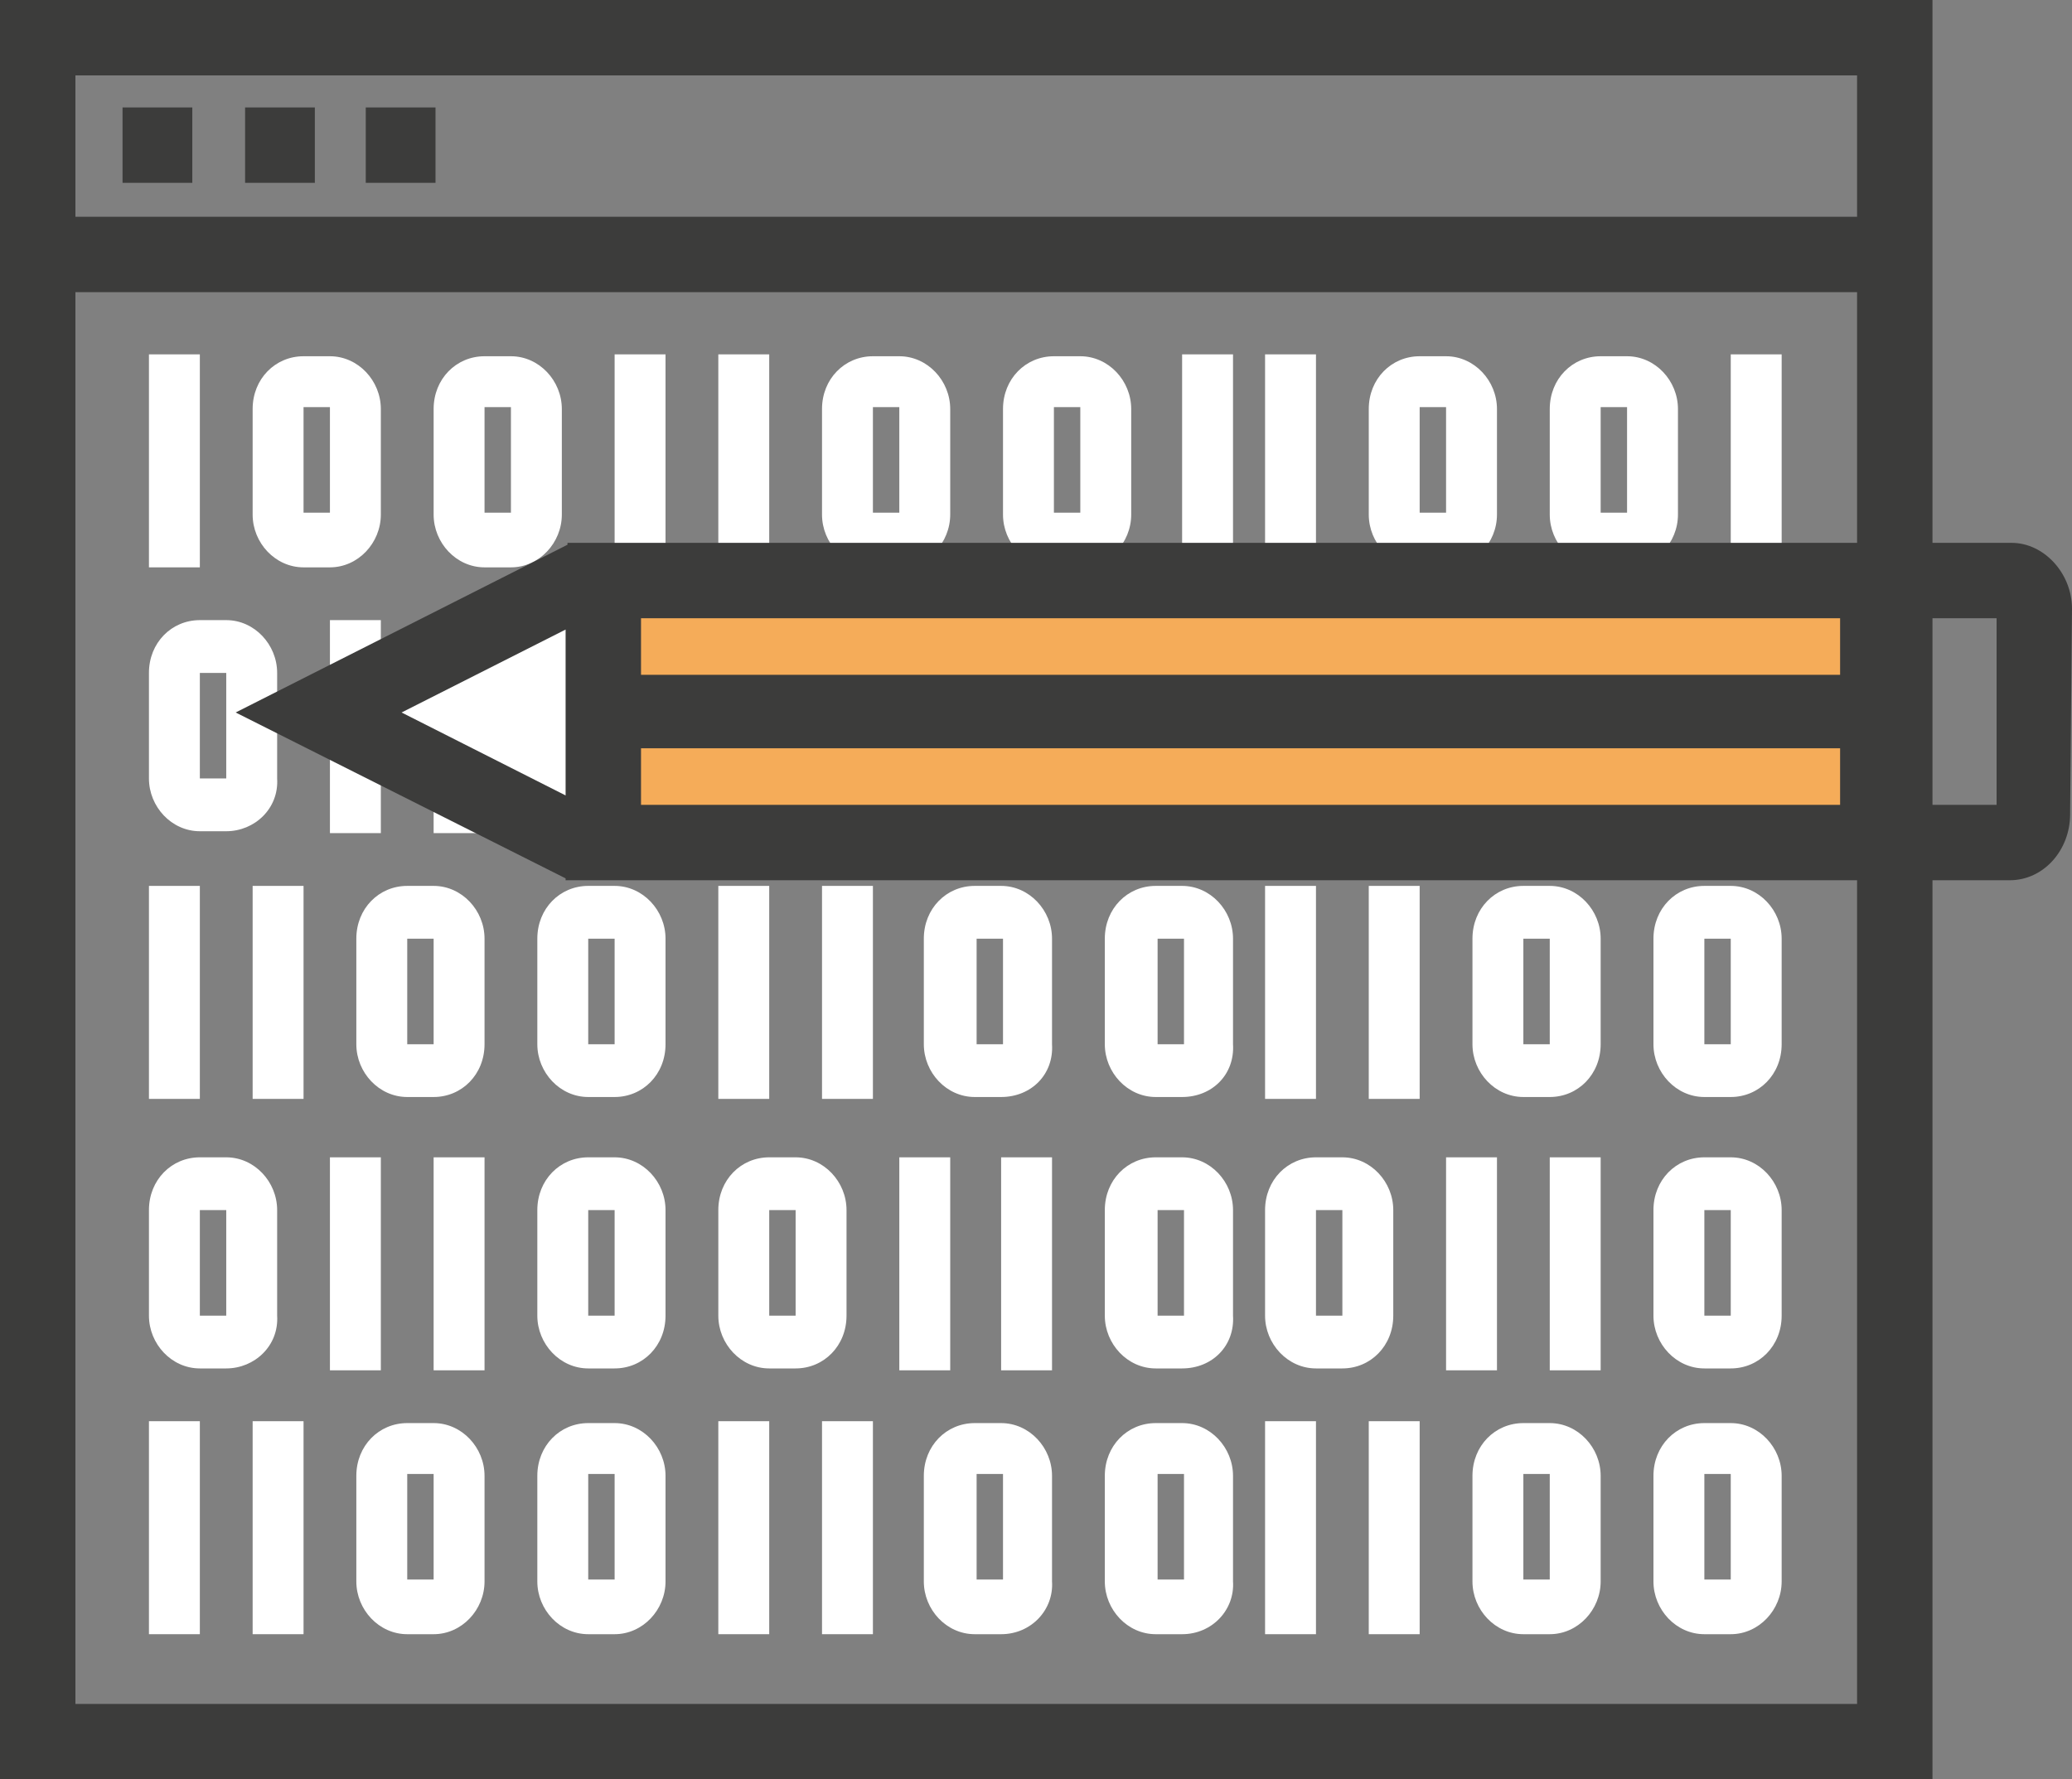 <?xml version="1.0" encoding="utf-8"?>
<!-- Generator: Adobe Illustrator 24.0.0, SVG Export Plug-In . SVG Version: 6.00 Build 0)  -->
<svg version="1.1" id="Capa_1" xmlns="http://www.w3.org/2000/svg" xmlns:xlink="http://www.w3.org/1999/xlink" x="0px" y="0px"
	 width="109.9px" height="94.4px" viewBox="0 0 109.9 94.4" style="enable-background:new 0 0 109.9 94.4;" xml:space="preserve">
<rect x="0" y="0" width="109.9" height="94.4" fill="#808080" stroke="none"/>
<style type="text/css">
	.st0{fill:#3C3C3B;}
	.st1{fill:none;}
	.st2{fill:#FFFFFF;}
	.st3{fill:#F5AC59;}
</style>
<g>
	<path class="st0" d="M0,0v11.5v4v78.9h102.5V15.5v-4V0H0z M98.5,90.4H4V15.5h94.5V90.4z M4,11.5V4h94.5v7.5H4z"/>
	<g>
		<line class="st1" x1="6.5" y1="7.7" x2="10.2" y2="7.7"/>
		<rect x="6.5" y="5.7" class="st0" width="3.7" height="4"/>
	</g>
	<g>
		<line class="st1" x1="13" y1="7.7" x2="16.7" y2="7.7"/>
		<rect x="13" y="5.7" class="st0" width="3.7" height="4"/>
	</g>
	<g>
		<line class="st1" x1="19.4" y1="7.7" x2="23.2" y2="7.7"/>
		<rect x="19.4" y="5.7" class="st0" width="3.7" height="4"/>
	</g>
	<g>
		<g>
			<rect x="7.9" y="18.8" class="st2" width="2.7" height="11.3"/>
		</g>
		<g>
			<rect x="17.5" y="32.9" class="st2" width="2.7" height="11.3"/>
		</g>
		<g>
			<rect x="23" y="32.9" class="st2" width="2.7" height="11.3"/>
		</g>
		<g>
			<rect x="7.9" y="47" class="st2" width="2.7" height="11.3"/>
		</g>
		<g>
			<rect x="13.4" y="47" class="st2" width="2.7" height="11.3"/>
		</g>
		<g>
			<rect x="32.6" y="18.8" class="st2" width="2.7" height="11.3"/>
		</g>
		<g>
			<path class="st2" d="M17.5,30.1h-1.4c-1.5,0-2.7-1.3-2.7-2.8v-5.6c0-1.6,1.2-2.8,2.7-2.8h1.4c1.5,0,2.7,1.3,2.7,2.8v5.6
				C20.2,28.8,19,30.1,17.5,30.1z M16.1,21.6v5.6h1.4v-5.6H16.1z"/>
		</g>
		<g>
			<path class="st2" d="M12,44.1h-1.4c-1.5,0-2.7-1.3-2.7-2.8v-5.6c0-1.6,1.2-2.8,2.7-2.8H12c1.5,0,2.7,1.3,2.7,2.8v5.6
				C14.8,42.9,13.5,44.1,12,44.1z M10.6,35.7v5.6H12v-5.6H10.6z"/>
		</g>
		<g>
			<path class="st2" d="M32.6,44.1h-1.4c-1.5,0-2.7-1.3-2.7-2.8v-5.6c0-1.6,1.2-2.8,2.7-2.8h1.4c1.5,0,2.7,1.3,2.7,2.8v5.6
				C35.3,42.9,34.1,44.1,32.6,44.1z M31.2,35.7v5.6h1.4v-5.6H31.2z"/>
		</g>
		<g>
			<path class="st2" d="M23,58.2h-1.4c-1.5,0-2.7-1.3-2.7-2.8v-5.6c0-1.6,1.2-2.8,2.7-2.8H23c1.5,0,2.7,1.3,2.7,2.8v5.6
				C25.7,57,24.5,58.2,23,58.2z M21.6,49.8v5.6H23v-5.6H21.6z"/>
		</g>
		<g>
			<path class="st2" d="M32.6,58.2h-1.4c-1.5,0-2.7-1.3-2.7-2.8v-5.6c0-1.6,1.2-2.8,2.7-2.8h1.4c1.5,0,2.7,1.3,2.7,2.8v5.6
				C35.3,57,34.1,58.2,32.6,58.2z M31.2,49.8v5.6h1.4v-5.6H31.2z"/>
		</g>
		<g>
			<path class="st2" d="M27.1,30.1h-1.4c-1.5,0-2.7-1.3-2.7-2.8v-5.6c0-1.6,1.2-2.8,2.7-2.8h1.4c1.5,0,2.7,1.3,2.7,2.8v5.6
				C29.8,28.8,28.6,30.1,27.1,30.1z M25.7,21.6v5.6h1.4v-5.6H25.7z"/>
		</g>
		<g>
			<rect x="38.1" y="18.8" class="st2" width="2.7" height="11.3"/>
		</g>
		<g>
			<rect x="47.7" y="32.9" class="st2" width="2.7" height="11.3"/>
		</g>
		<g>
			<rect x="53.1" y="32.9" class="st2" width="2.7" height="11.3"/>
		</g>
		<g>
			<rect x="38.1" y="47" class="st2" width="2.7" height="11.3"/>
		</g>
		<g>
			<rect x="43.6" y="47" class="st2" width="2.7" height="11.3"/>
		</g>
		<g>
			<rect x="62.7" y="18.8" class="st2" width="2.7" height="11.3"/>
		</g>
		<g>
			<path class="st2" d="M47.7,30.1h-1.4c-1.5,0-2.7-1.3-2.7-2.8v-5.6c0-1.6,1.2-2.8,2.7-2.8h1.4c1.5,0,2.7,1.3,2.7,2.8v5.6
				C50.4,28.8,49.2,30.1,47.7,30.1z M46.3,21.6v5.6h1.4v-5.6H46.3z"/>
		</g>
		<g>
			<path class="st2" d="M42.2,44.1h-1.4c-1.5,0-2.7-1.3-2.7-2.8v-5.6c0-1.6,1.2-2.8,2.7-2.8h1.4c1.5,0,2.7,1.3,2.7,2.8v5.6
				C44.9,42.9,43.7,44.1,42.2,44.1z M40.8,35.7v5.6h1.4v-5.6H40.8z"/>
		</g>
		<g>
			<path class="st2" d="M62.7,44.1h-1.4c-1.5,0-2.7-1.3-2.7-2.8v-5.6c0-1.6,1.2-2.8,2.7-2.8h1.4c1.5,0,2.7,1.3,2.7,2.8v5.6
				C65.5,42.9,64.3,44.1,62.7,44.1z M61.4,35.7v5.6h1.4v-5.6H61.4z"/>
		</g>
		<g>
			<path class="st2" d="M53.1,58.2h-1.4c-1.5,0-2.7-1.3-2.7-2.8v-5.6c0-1.6,1.2-2.8,2.7-2.8h1.4c1.5,0,2.7,1.3,2.7,2.8v5.6
				C55.9,57,54.7,58.2,53.1,58.2z M51.8,49.8v5.6h1.4v-5.6H51.8z"/>
		</g>
		<g>
			<path class="st2" d="M62.7,58.2h-1.4c-1.5,0-2.7-1.3-2.7-2.8v-5.6c0-1.6,1.2-2.8,2.7-2.8h1.4c1.5,0,2.7,1.3,2.7,2.8v5.6
				C65.5,57,64.3,58.2,62.7,58.2z M61.4,49.8v5.6h1.4v-5.6H61.4z"/>
		</g>
		<g>
			<path class="st2" d="M57.3,30.1h-1.4c-1.5,0-2.7-1.3-2.7-2.8v-5.6c0-1.6,1.2-2.8,2.7-2.8h1.4c1.5,0,2.7,1.3,2.7,2.8v5.6
				C60,28.8,58.8,30.1,57.3,30.1z M55.9,21.6v5.6h1.4v-5.6H55.9z"/>
		</g>
		<g>
			<rect x="67.1" y="18.8" class="st2" width="2.7" height="11.3"/>
		</g>
		<g>
			<rect x="76.7" y="32.9" class="st2" width="2.7" height="11.3"/>
		</g>
		<g>
			<rect x="82.2" y="32.9" class="st2" width="2.7" height="11.3"/>
		</g>
		<g>
			<rect x="67.1" y="47" class="st2" width="2.7" height="11.3"/>
		</g>
		<g>
			<rect x="72.6" y="47" class="st2" width="2.7" height="11.3"/>
		</g>
		<g>
			<rect x="91.8" y="18.8" class="st2" width="2.7" height="11.3"/>
		</g>
		<g>
			<path class="st2" d="M76.7,30.1h-1.4c-1.5,0-2.7-1.3-2.7-2.8v-5.6c0-1.6,1.2-2.8,2.7-2.8h1.4c1.5,0,2.7,1.3,2.7,2.8v5.6
				C79.4,28.8,78.2,30.1,76.7,30.1z M75.3,21.6v5.6h1.4v-5.6H75.3z"/>
		</g>
		<g>
			<path class="st2" d="M71.2,44.1h-1.4c-1.5,0-2.7-1.3-2.7-2.8v-5.6c0-1.6,1.2-2.8,2.7-2.8h1.4c1.5,0,2.7,1.3,2.7,2.8v5.6
				C73.9,42.9,72.7,44.1,71.2,44.1z M69.8,35.7v5.6h1.4v-5.6H69.8z"/>
		</g>
		<g>
			<path class="st2" d="M91.8,44.1h-1.4c-1.5,0-2.7-1.3-2.7-2.8v-5.6c0-1.6,1.2-2.8,2.7-2.8h1.4c1.5,0,2.7,1.3,2.7,2.8v5.6
				C94.5,42.9,93.3,44.1,91.8,44.1z M90.4,35.7v5.6h1.4v-5.6H90.4z"/>
		</g>
		<g>
			<path class="st2" d="M82.2,58.2h-1.4c-1.5,0-2.7-1.3-2.7-2.8v-5.6c0-1.6,1.2-2.8,2.7-2.8h1.4c1.5,0,2.7,1.3,2.7,2.8v5.6
				C84.9,57,83.7,58.2,82.2,58.2z M80.8,49.8v5.6h1.4v-5.6H80.8z"/>
		</g>
		<g>
			<path class="st2" d="M91.8,58.2h-1.4c-1.5,0-2.7-1.3-2.7-2.8v-5.6c0-1.6,1.2-2.8,2.7-2.8h1.4c1.5,0,2.7,1.3,2.7,2.8v5.6
				C94.5,57,93.3,58.2,91.8,58.2z M90.4,49.8v5.6h1.4v-5.6H90.4z"/>
		</g>
		<g>
			<rect x="17.5" y="61.4" class="st2" width="2.7" height="11.3"/>
		</g>
		<g>
			<rect x="23" y="61.4" class="st2" width="2.7" height="11.3"/>
		</g>
		<g>
			<rect x="7.9" y="75.4" class="st2" width="2.7" height="11.3"/>
		</g>
		<g>
			<rect x="13.4" y="75.4" class="st2" width="2.7" height="11.3"/>
		</g>
		<g>
			<path class="st2" d="M12,72.6h-1.4c-1.5,0-2.7-1.3-2.7-2.8v-5.6c0-1.6,1.2-2.8,2.7-2.8H12c1.5,0,2.7,1.3,2.7,2.8v5.6
				C14.8,71.4,13.5,72.6,12,72.6z M10.6,64.2v5.6H12v-5.6H10.6z"/>
		</g>
		<g>
			<path class="st2" d="M32.6,72.6h-1.4c-1.5,0-2.7-1.3-2.7-2.8v-5.6c0-1.6,1.2-2.8,2.7-2.8h1.4c1.5,0,2.7,1.3,2.7,2.8v5.6
				C35.3,71.4,34.1,72.6,32.6,72.6z M31.2,64.2v5.6h1.4v-5.6H31.2z"/>
		</g>
		<g>
			<path class="st2" d="M23,86.7h-1.4c-1.5,0-2.7-1.3-2.7-2.8v-5.6c0-1.6,1.2-2.8,2.7-2.8H23c1.5,0,2.7,1.3,2.7,2.8v5.6
				C25.7,85.4,24.5,86.7,23,86.7z M21.6,78.2v5.6H23v-5.6H21.6z"/>
		</g>
		<g>
			<path class="st2" d="M32.6,86.7h-1.4c-1.5,0-2.7-1.3-2.7-2.8v-5.6c0-1.6,1.2-2.8,2.7-2.8h1.4c1.5,0,2.7,1.3,2.7,2.8v5.6
				C35.3,85.4,34.1,86.7,32.6,86.7z M31.2,78.2v5.6h1.4v-5.6H31.2z"/>
		</g>
		<g>
			<rect x="47.7" y="61.4" class="st2" width="2.7" height="11.3"/>
		</g>
		<g>
			<rect x="53.1" y="61.4" class="st2" width="2.7" height="11.3"/>
		</g>
		<g>
			<rect x="38.1" y="75.4" class="st2" width="2.7" height="11.3"/>
		</g>
		<g>
			<rect x="43.6" y="75.4" class="st2" width="2.7" height="11.3"/>
		</g>
		<g>
			<path class="st2" d="M42.2,72.6h-1.4c-1.5,0-2.7-1.3-2.7-2.8v-5.6c0-1.6,1.2-2.8,2.7-2.8h1.4c1.5,0,2.7,1.3,2.7,2.8v5.6
				C44.9,71.4,43.7,72.6,42.2,72.6z M40.8,64.2v5.6h1.4v-5.6H40.8z"/>
		</g>
		<g>
			<path class="st2" d="M62.7,72.6h-1.4c-1.5,0-2.7-1.3-2.7-2.8v-5.6c0-1.6,1.2-2.8,2.7-2.8h1.4c1.5,0,2.7,1.3,2.7,2.8v5.6
				C65.5,71.4,64.3,72.6,62.7,72.6z M61.4,64.2v5.6h1.4v-5.6H61.4z"/>
		</g>
		<g>
			<path class="st2" d="M53.1,86.7h-1.4c-1.5,0-2.7-1.3-2.7-2.8v-5.6c0-1.6,1.2-2.8,2.7-2.8h1.4c1.5,0,2.7,1.3,2.7,2.8v5.6
				C55.9,85.4,54.7,86.7,53.1,86.7z M51.8,78.2v5.6h1.4v-5.6H51.8z"/>
		</g>
		<g>
			<path class="st2" d="M62.7,86.7h-1.4c-1.5,0-2.7-1.3-2.7-2.8v-5.6c0-1.6,1.2-2.8,2.7-2.8h1.4c1.5,0,2.7,1.3,2.7,2.8v5.6
				C65.5,85.4,64.3,86.7,62.7,86.7z M61.4,78.2v5.6h1.4v-5.6H61.4z"/>
		</g>
		<g>
			<rect x="76.7" y="61.4" class="st2" width="2.7" height="11.3"/>
		</g>
		<g>
			<rect x="82.2" y="61.4" class="st2" width="2.7" height="11.3"/>
		</g>
		<g>
			<rect x="67.1" y="75.4" class="st2" width="2.7" height="11.3"/>
		</g>
		<g>
			<rect x="72.6" y="75.4" class="st2" width="2.7" height="11.3"/>
		</g>
		<g>
			<path class="st2" d="M71.2,72.6h-1.4c-1.5,0-2.7-1.3-2.7-2.8v-5.6c0-1.6,1.2-2.8,2.7-2.8h1.4c1.5,0,2.7,1.3,2.7,2.8v5.6
				C73.9,71.4,72.7,72.6,71.2,72.6z M69.8,64.2v5.6h1.4v-5.6H69.8z"/>
		</g>
		<g>
			<path class="st2" d="M91.8,72.6h-1.4c-1.5,0-2.7-1.3-2.7-2.8v-5.6c0-1.6,1.2-2.8,2.7-2.8h1.4c1.5,0,2.7,1.3,2.7,2.8v5.6
				C94.5,71.4,93.3,72.6,91.8,72.6z M90.4,64.2v5.6h1.4v-5.6H90.4z"/>
		</g>
		<g>
			<path class="st2" d="M82.2,86.7h-1.4c-1.5,0-2.7-1.3-2.7-2.8v-5.6c0-1.6,1.2-2.8,2.7-2.8h1.4c1.5,0,2.7,1.3,2.7,2.8v5.6
				C84.9,85.4,83.7,86.7,82.2,86.7z M80.8,78.2v5.6h1.4v-5.6H80.8z"/>
		</g>
		<g>
			<path class="st2" d="M91.8,86.7h-1.4c-1.5,0-2.7-1.3-2.7-2.8v-5.6c0-1.6,1.2-2.8,2.7-2.8h1.4c1.5,0,2.7,1.3,2.7,2.8v5.6
				C94.5,85.4,93.3,86.7,91.8,86.7z M90.4,78.2v5.6h1.4v-5.6H90.4z"/>
		</g>
		<g>
			<path class="st2" d="M86.3,30.1h-1.4c-1.5,0-2.7-1.3-2.7-2.8v-5.6c0-1.6,1.2-2.8,2.7-2.8h1.4c1.5,0,2.7,1.3,2.7,2.8v5.6
				C89,28.8,87.8,30.1,86.3,30.1z M84.9,21.6v5.6h1.4v-5.6H84.9z"/>
		</g>
	</g>
	<g>
		<polyline class="st2" points="31.9,44.6 30.5,44.6 16.8,37.7 30.5,30.9 31.9,30.9 		"/>
		<rect x="32" y="30.8" class="st3" width="67.6" height="13.9"/>
		<path class="st0" d="M109.9,32.3c0-1.9-1.5-3.5-3.2-3.5h-5l0,0H30.1v0.1l-17.6,8.9L30,46.6v0.1h71.6l0,0h5c1.8,0,3.2-1.6,3.2-3.5
			L109.9,32.3z M21.3,37.8l8.7-4.4v8.8L21.3,37.8z M97.6,42.7H34v-3h63.6V42.7z M97.6,35.8H34v-3h63.6V35.8z M101.6,42.7v-9.9h4.3
			v9.9C105.9,42.7,101.6,42.7,101.6,42.7z"/>
	</g>
</g>
</svg>
